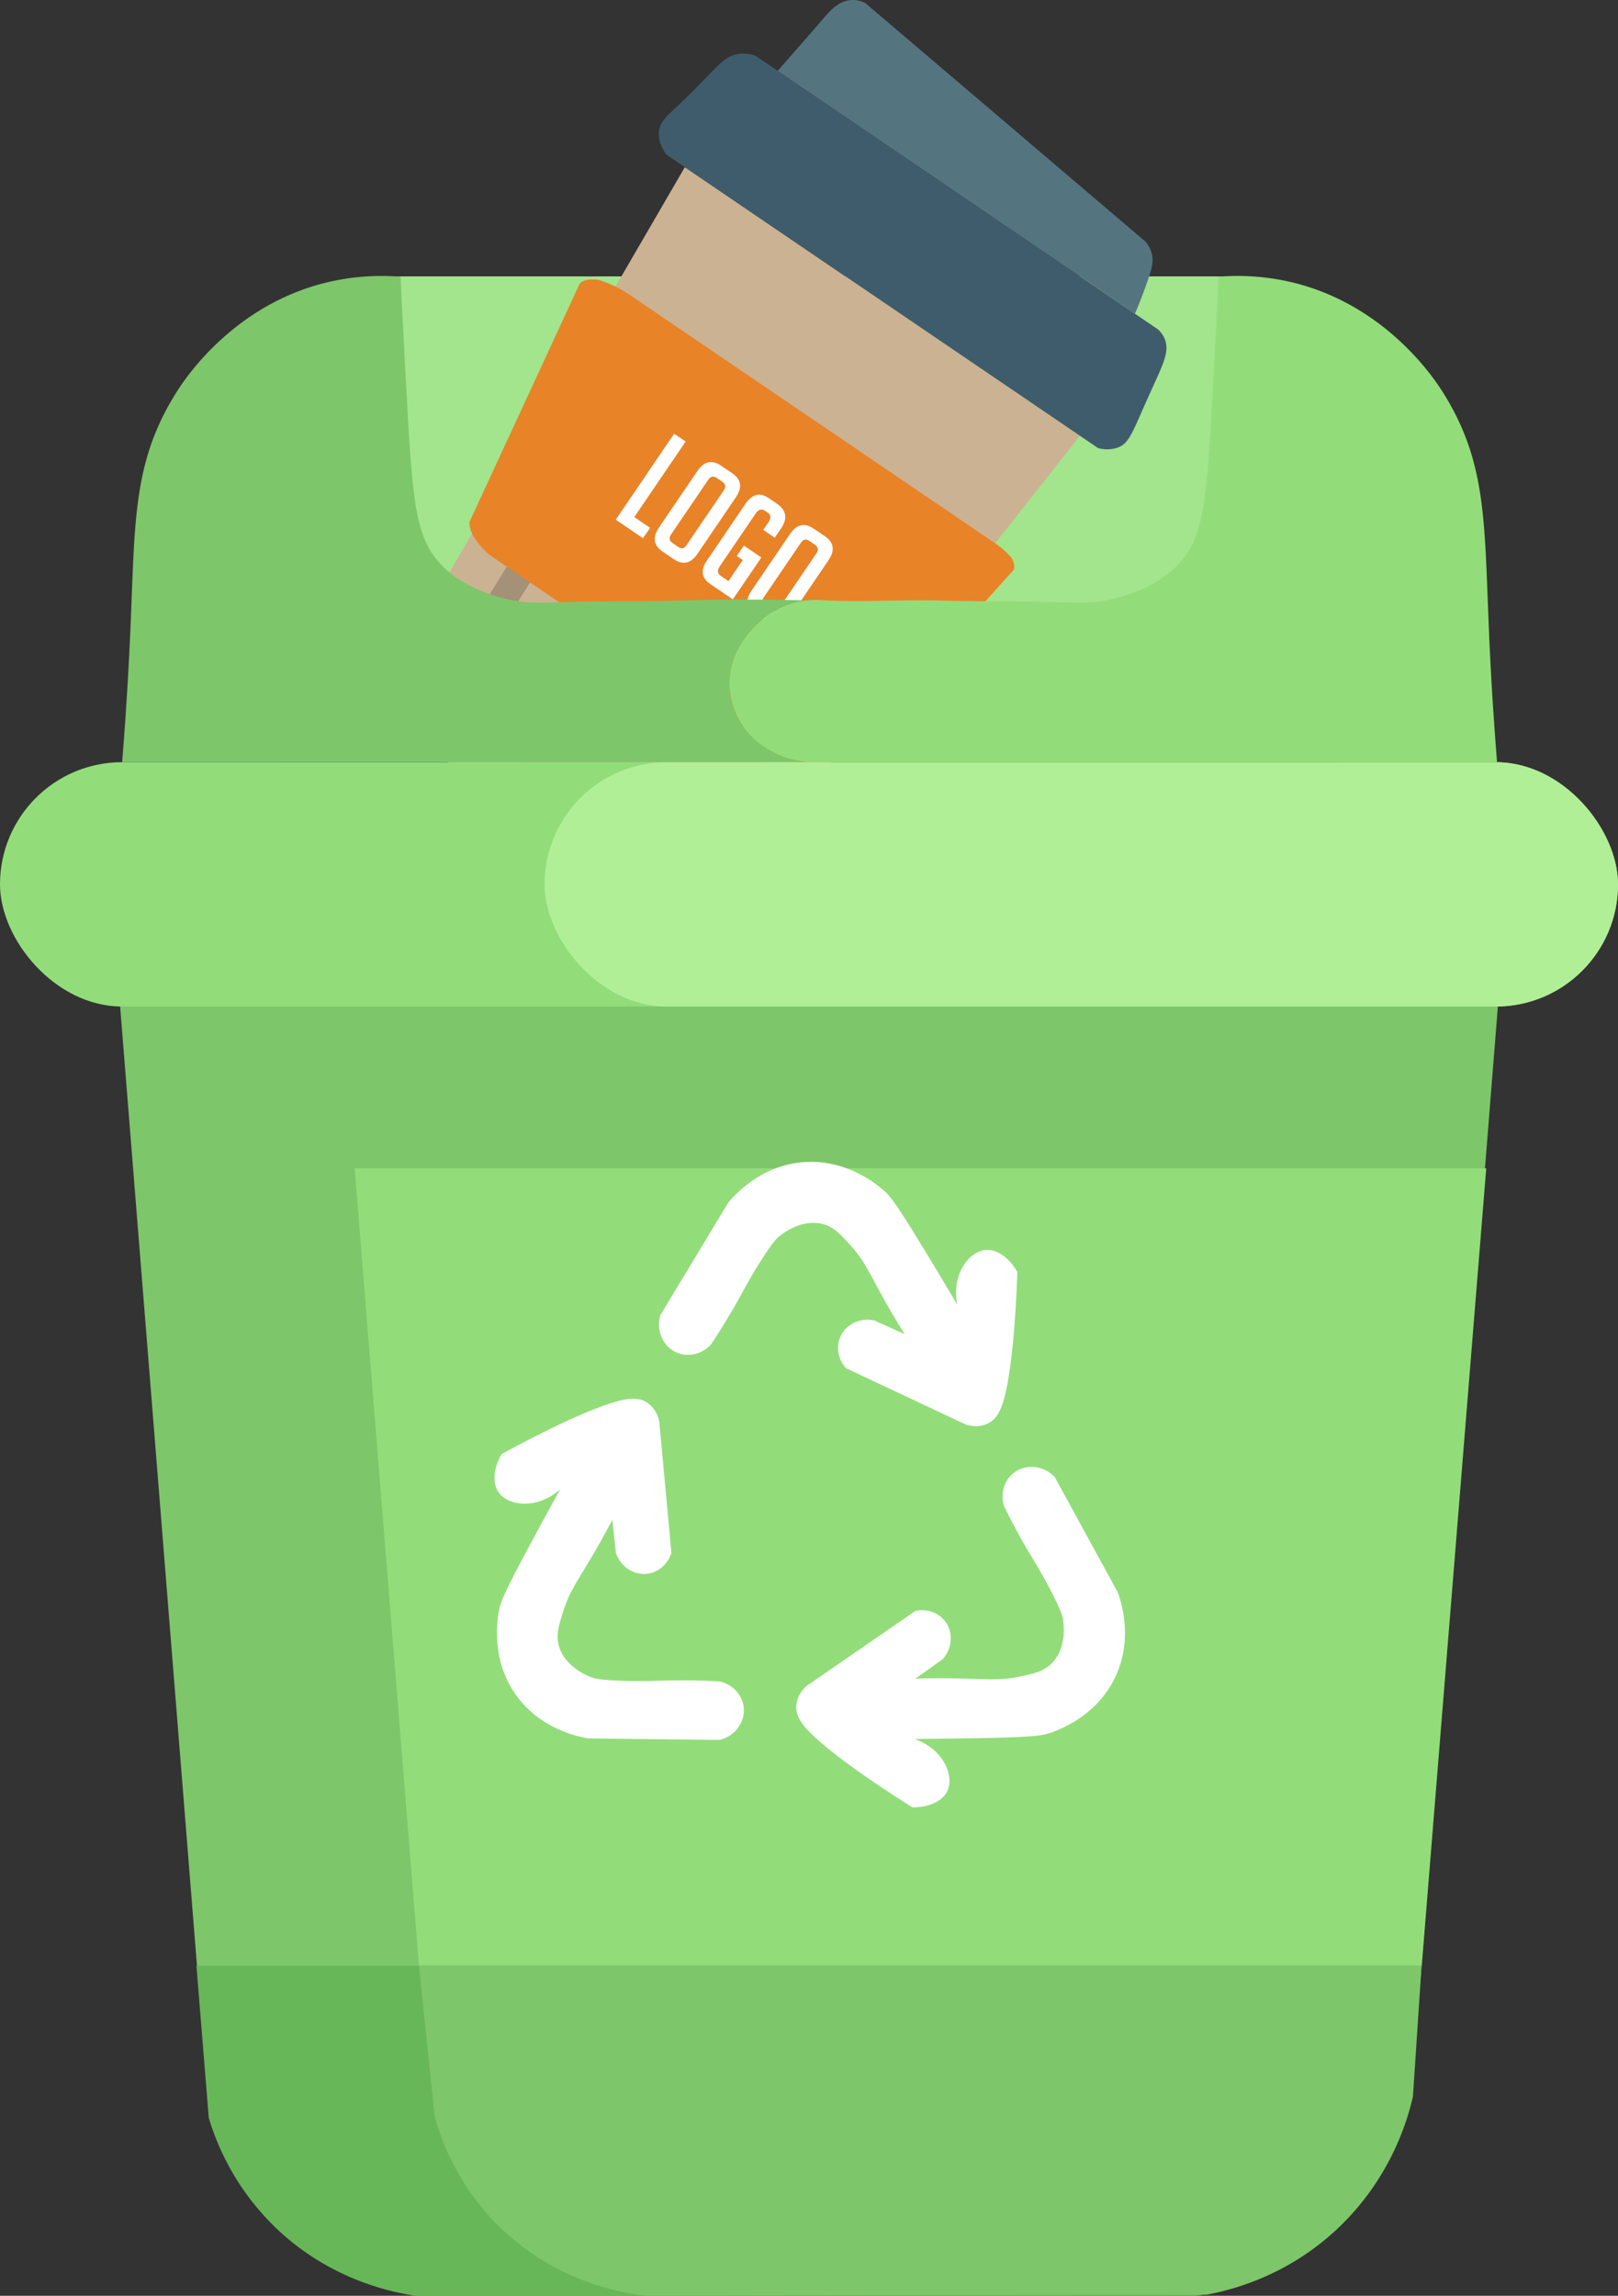 <svg xmlns="http://www.w3.org/2000/svg" viewBox="0 0 1352.64 1918.94"><rect x="0" y="0" width="1352.64" height="1918.94" fill="#333333" stroke="none"/><g id="Calque_1" data-name="Calque 1"><path d="M422.69,858H1576.45L1503,1779c-3.74,18.13-17.53,73.48-68.08,118.07A211.31,211.31,0,0,1,1322.05,1948H671.72c-19-2.69-70.73-12.6-116.45-56.32a215.93,215.93,0,0,1-57.33-94.46Q460.32,1327.61,422.69,858Z" transform="translate(-323.25 -29.02)" style="fill:#7ec66a"/></g><g id="Calque_6" data-name="Calque 6"><rect x="330.78" y="231.02" width="706.59" height="300.85" style="fill:#a2e58c"/></g><g id="Calque_3" data-name="Calque 3"><path d="M652.36,635.1a39.06,39.06,0,0,1-5.52-37.93Q771.31,383,895.77,168.75L1226.1,393.27l-305,386.39A39.49,39.49,0,0,1,877.7,789Z" transform="translate(-323.25 -29.02)" style="fill:#cbb292"/><rect x="732.22" y="432.84" width="23.39" height="194.02" rx="10.48" transform="translate(67.73 -341.54) rotate(31.81)" style="fill:#a59078"/><path d="M880.38,158.28,1241.2,403.53a28.06,28.06,0,0,0,15.84-.19c10.68-3.56,12.64-12.74,28.63-48,10.13-22.37,15.94-33.24,10.85-44a22.91,22.91,0,0,0-5.2-7L954.77,75.57a31.59,31.59,0,0,0-11.83-1.7c-14.27.76-20.07,11.46-44.05,34.9-17.48,17.08-24.16,21-24.8,30.75C873.58,147.47,877.38,154.16,880.38,158.28Z" transform="translate(-323.25 -29.02)" style="fill:#3f5c6c"/><path d="M973.42,88.24l298.66,203c4.75-11.13,8.38-21,11.12-29.09,3-8.9,4.76-15.09,2.64-22.14a25.25,25.25,0,0,0-4.88-8.95L1046.45,31.42A23.6,23.6,0,0,0,1035.3,29c-10.8.5-18.26,9.22-23,14.68C1001.05,56.82,988.25,71.27,973.42,88.24Z" transform="translate(-323.25 -29.02)" style="fill:#547580"/><path d="M731.75,492.25c-2.85-2.6-9.17-8.68-13-15.78-3.06-5.62-3.19-9.32-3-11.19q27.74-60,55.46-119.92l30.28-65.46q5.28-11.44,5.29-11.45a17.32,17.32,0,0,1,.78-1.68c2.43-4,8.94-4.6,16.09-3.82a97.42,97.42,0,0,1,25.26,12c1,.68,1.73,1.17,2.57,1.74,10,6.87,20,13.61,30,20.41l271.78,184.73c.37.24,1.63,1,3.25,2.21a72.63,72.63,0,0,1,12.43,11.3c2.06,4.08,3,7.86,1.52,10.35a4.66,4.66,0,0,1-1.09,1.25c-4.17,3.36-128.66,147.73-153.64,160.42-6.57,3.34-14.54,1.8-16.91,1.27A76.79,76.79,0,0,1,979.44,661Z" transform="translate(-323.25 -29.02)" style="fill:#e88328"/><path d="M860.77,478.89,838,463.39l48.83-71.83,9.6,6.53-42.91,63.13,13.21,9Z" transform="translate(-323.25 -29.02)" style="fill:#fff"/><path d="M877.38,490.18q-11.61-7.89-3.31-20.09l32.16-47.32q8.37-12.31,19.87-4.49l9.21,6.26q11.51,7.81,3.14,20.12L906.29,492q-8.31,12.21-19.91,4.32ZM885.6,483l4.9,3.33q3.79,2.6,6.66-1.61l31.28-46q2.85-4.2-1.45-7.13l-4.5-3.06q-4.2-2.85-7.06,1.35l-31.28,46Q881.3,480.12,885.6,483Z" transform="translate(-323.25 -29.02)" style="fill:#fff"/><path d="M939.18,493.72l5.92-8.7L959.7,495l-23.8,35-18.8-12.78q-11.11-7.56-2.88-19.66l32.23-47.42q8.37-12.3,19.47-4.75l6.6,4.48q12.21,8.3,3.71,20.8l-5.31,7.81-9.6-6.53,4.35-6.4q3.54-5.2-.56-8l-2.41-1.63q-4.2-2.86-7.73,2.34l-29.92,44q-3.54,5.21.66,8.06l6.51,4.42,12-17.61Z" transform="translate(-323.25 -29.02)" style="fill:#fff"/><path d="M954.81,542.81q-11.61-7.89-3.31-20.09l32.17-47.32q8.36-12.31,19.87-4.49l9.2,6.26q11.5,7.81,3.14,20.12l-32.16,47.32q-8.29,12.21-19.9,4.32Zm8.22-7.14,4.9,3.33c2.54,1.73,4.75,1.19,6.66-1.61l31.28-46q2.85-4.22-1.45-7.13l-4.5-3.06q-4.2-2.85-7.06,1.35l-31.28,46Q958.73,532.75,963,535.67Z" transform="translate(-323.25 -29.02)" style="fill:#fff"/></g><g id="Calque_4" data-name="Calque 4"><polygon points="350.26 1643.04 296.51 976.58 1242.48 976.58 1188.58 1643.04 350.26 1643.04" style="fill:#92dd7a"/><path d="M487.46,1672.06q5.16,63.6,10.33,127.2a212.4,212.4,0,0,0,57.33,93.16c45.72,43.11,97.42,52.88,116.45,55.54H1321.9c18.87-2.33,67.75-10.91,112.87-50.17,50.56-44,64.35-98.56,68.08-116.45l8.84-109.28Z" transform="translate(-323.25 -29.02)" style="fill:#67b758"/><path d="M673.51,1672.06q6.6,63.26,13.21,126.52a207.37,207.37,0,0,0,51.06,88.69c47.8,48.79,105.57,58.32,124.29,60.62l469.84-.83a218.59,218.59,0,0,0,107.66-53.57c46.52-42.72,60.61-93.28,64.89-112.15l7.23-109.28Z" transform="translate(-323.25 -29.02)" style="fill:#7ec66a"/><rect y="637.08" width="1352.64" height="204.24" rx="102.12" style="fill:#92dd7a"/><rect x="455.29" y="637.08" width="897.35" height="204.24" rx="102.12" style="fill:#b1ef97"/></g><g id="Calque_5" data-name="Calque 5"><path d="M425.37,666.1,998.26,666c-32.57-3.21-58.62-25.89-64.07-53.61-7-35.35,20.32-75.11,63.71-81.48-45.6-1.24-82.63-.68-108.71.12-30,.92-60,.13-90,1.14-24.16.81-37.53,1.68-56-3.41-4.94-1.36-31.92-8.07-50.28-26.84-22.44-22.93-24.82-51.4-30.25-152.73-1.42-26.51-3-56.28-4.53-88.86a196.64,196.64,0,0,0-62.38,4.93C521.36,283.51,481.37,340.77,473,353.43c-.94,1.42-3.88,5.89-7.47,12.17-31.33,54.83-29.5,103.43-33.32,191C431.13,580.76,429.18,618.63,425.37,666.1Z" transform="translate(-323.25 -29.02)" style="fill:#7ec66a"/><path d="M1574.77,666.1,998.26,666a76,76,0,0,1-21-5c-6.22-2.48-24.31-10-35.53-29.33a64.13,64.13,0,0,1-8.54-28c-1.45-26.44,15.23-44.74,19-48.88a76.38,76.38,0,0,1,14.22-12,74.31,74.31,0,0,1,31-11.82,66.05,66.05,0,0,1,12.23-.33c33.71,2,67.56-.57,101.32.38,30,.85,60,.13,90,1.14,24.15.81,37.52,1.68,56-3.41,4.94-1.36,31.91-8.07,50.28-26.84,22.43-22.93,24.82-51.4,30.24-152.73,1.42-26.51,3-56.28,4.54-88.86a196.64,196.64,0,0,1,62.38,4.93c74.45,18.27,114.44,75.53,122.84,88.19.95,1.42,3.89,5.89,7.48,12.17,31.32,54.83,29.5,103.43,33.32,191C1569,580.76,1571,618.63,1574.77,666.1Z" transform="translate(-323.25 -29.02)" style="fill:#92dd7a"/><path d="M997.9,530.89" transform="translate(-323.25 -29.02)" style="fill:#92dd7a"/><path d="M1005.33,530.89" transform="translate(-323.25 -29.02)" style="fill:#92dd7a"/></g><g id="Calque_7" data-name="Calque 7"><path d="M924.85,1434.44c10.92,2.41,19,11.28,20.16,21.68,1.32,12.17-7.19,24.18-20.16,27.22l-109.63-1.26c-6.93-1.1-40.68-7.19-61.5-37.56-20.32-29.63-14.53-62.25-13.36-68.87,1.43-8.07,3.75-14.78,37.3-76.43,5.73-10.52,10.52-19.25,13.86-25.33-19.14,17-43.39,14.1-51.46,2.52-5.55-8-4-20.87,2.51-32,8.12-4.45,65.95-36,97.6-44.35,7-1.86,16.47-3.67,23.94,1.26,8.5,5.6,10.09,14.83,10.33,16.38q5,54.69,10.09,109.38c-3,9.42-10.91,16.26-20.17,17.39-11.16,1.37-22.35-5.8-26.21-17.39q-1.51-13.86-3-27.72c-2.73,5.24-7.41,14.06-13.61,24.82-14.63,25.37-21.64,33.6-27.22,51-4.17,13-6.69,21.28-3.41,31,5.67,16.77,23.86,23.7,26.66,24.77,2.43.92,6.8,2.36,26.08,3,17.87.61,28.67-.14,42.16-.38C894.77,1433.46,908.2,1433.46,924.85,1434.44Z" transform="translate(-323.25 -29.02)" style="fill:#fff"/><path d="M917.5,1153c-7.62,8.19-19.38,10.7-28.91,6.4-11.16-5-17.2-18.45-13.24-31.18q28.32-46.93,56.65-93.87c4.46-5.42,26.81-31.42,63.54-34,35.84-2.5,61,19,66.14,23.39,6.23,5.32,10.85,10.72,47,70.89,6.17,10.27,11.27,18.82,14.81,24.79-5-25.13,9.84-44.55,23.91-45.64,9.68-.74,20,7.11,26.32,18.38-.27,9.26-2.4,75.09-11.22,106.62-2,7-5.2,16.06-13.23,20-9.13,4.49-17.9,1.18-19.36.61l-99.4-46.75c-6.61-7.33-8.49-17.64-4.77-26.2,4.48-10.31,16.33-16.33,28.27-13.78l25.44,11.44c-3.14-5-8.37-13.51-14.51-24.31-14.45-25.46-18-35.68-30.2-49.33-9.08-10.17-15-16.55-25-18.65-17.32-3.61-32.52,8.56-34.85,10.43-2,1.62-5.49,4.66-15.83,21-9.58,15.1-14.41,24.79-21,36.53C933.59,1127.52,926.78,1139.09,917.5,1153Z" transform="translate(-323.25 -29.02)" style="fill:#fff"/><path d="M1162.52,1287.71c-3.24-10.7.52-22.12,9-28.19,10-7.11,24.6-5.57,33.6,4.25l52.58,96.22c2.43,6.58,13.64,39-2.64,72-15.89,32.22-47.17,43.14-53.51,45.36-7.74,2.7-14.73,4-84.91,4.89-12,.16-21.93.26-28.87.32,24.22,8.35,33.54,30.93,27.39,43.63-4.23,8.75-16.23,13.73-29.14,13.49-7.86-4.9-63.66-39.89-86.46-63.39-5.06-5.21-11.26-12.57-10.62-21.49.72-10.16,8-16.06,9.23-17l90.44-62.34c9.66-2,19.52,1.55,25,9.06,6.66,9.07,5.89,22.34-2.33,31.37l-22.69,16.21c5.9-.19,15.89-.42,28.31-.28,29.27.33,39.88,2.41,57.83-1.25,13.36-2.73,21.83-4.59,28.7-12.21,11.84-13.15,9-32.41,8.54-35.37-.38-2.57-1.27-7.09-10.13-24.22-8.22-15.88-14.16-24.94-21-36.57C1176.39,1314.42,1169.82,1302.71,1162.52,1287.71Z" transform="translate(-323.25 -29.02)" style="fill:#fff"/></g></svg>